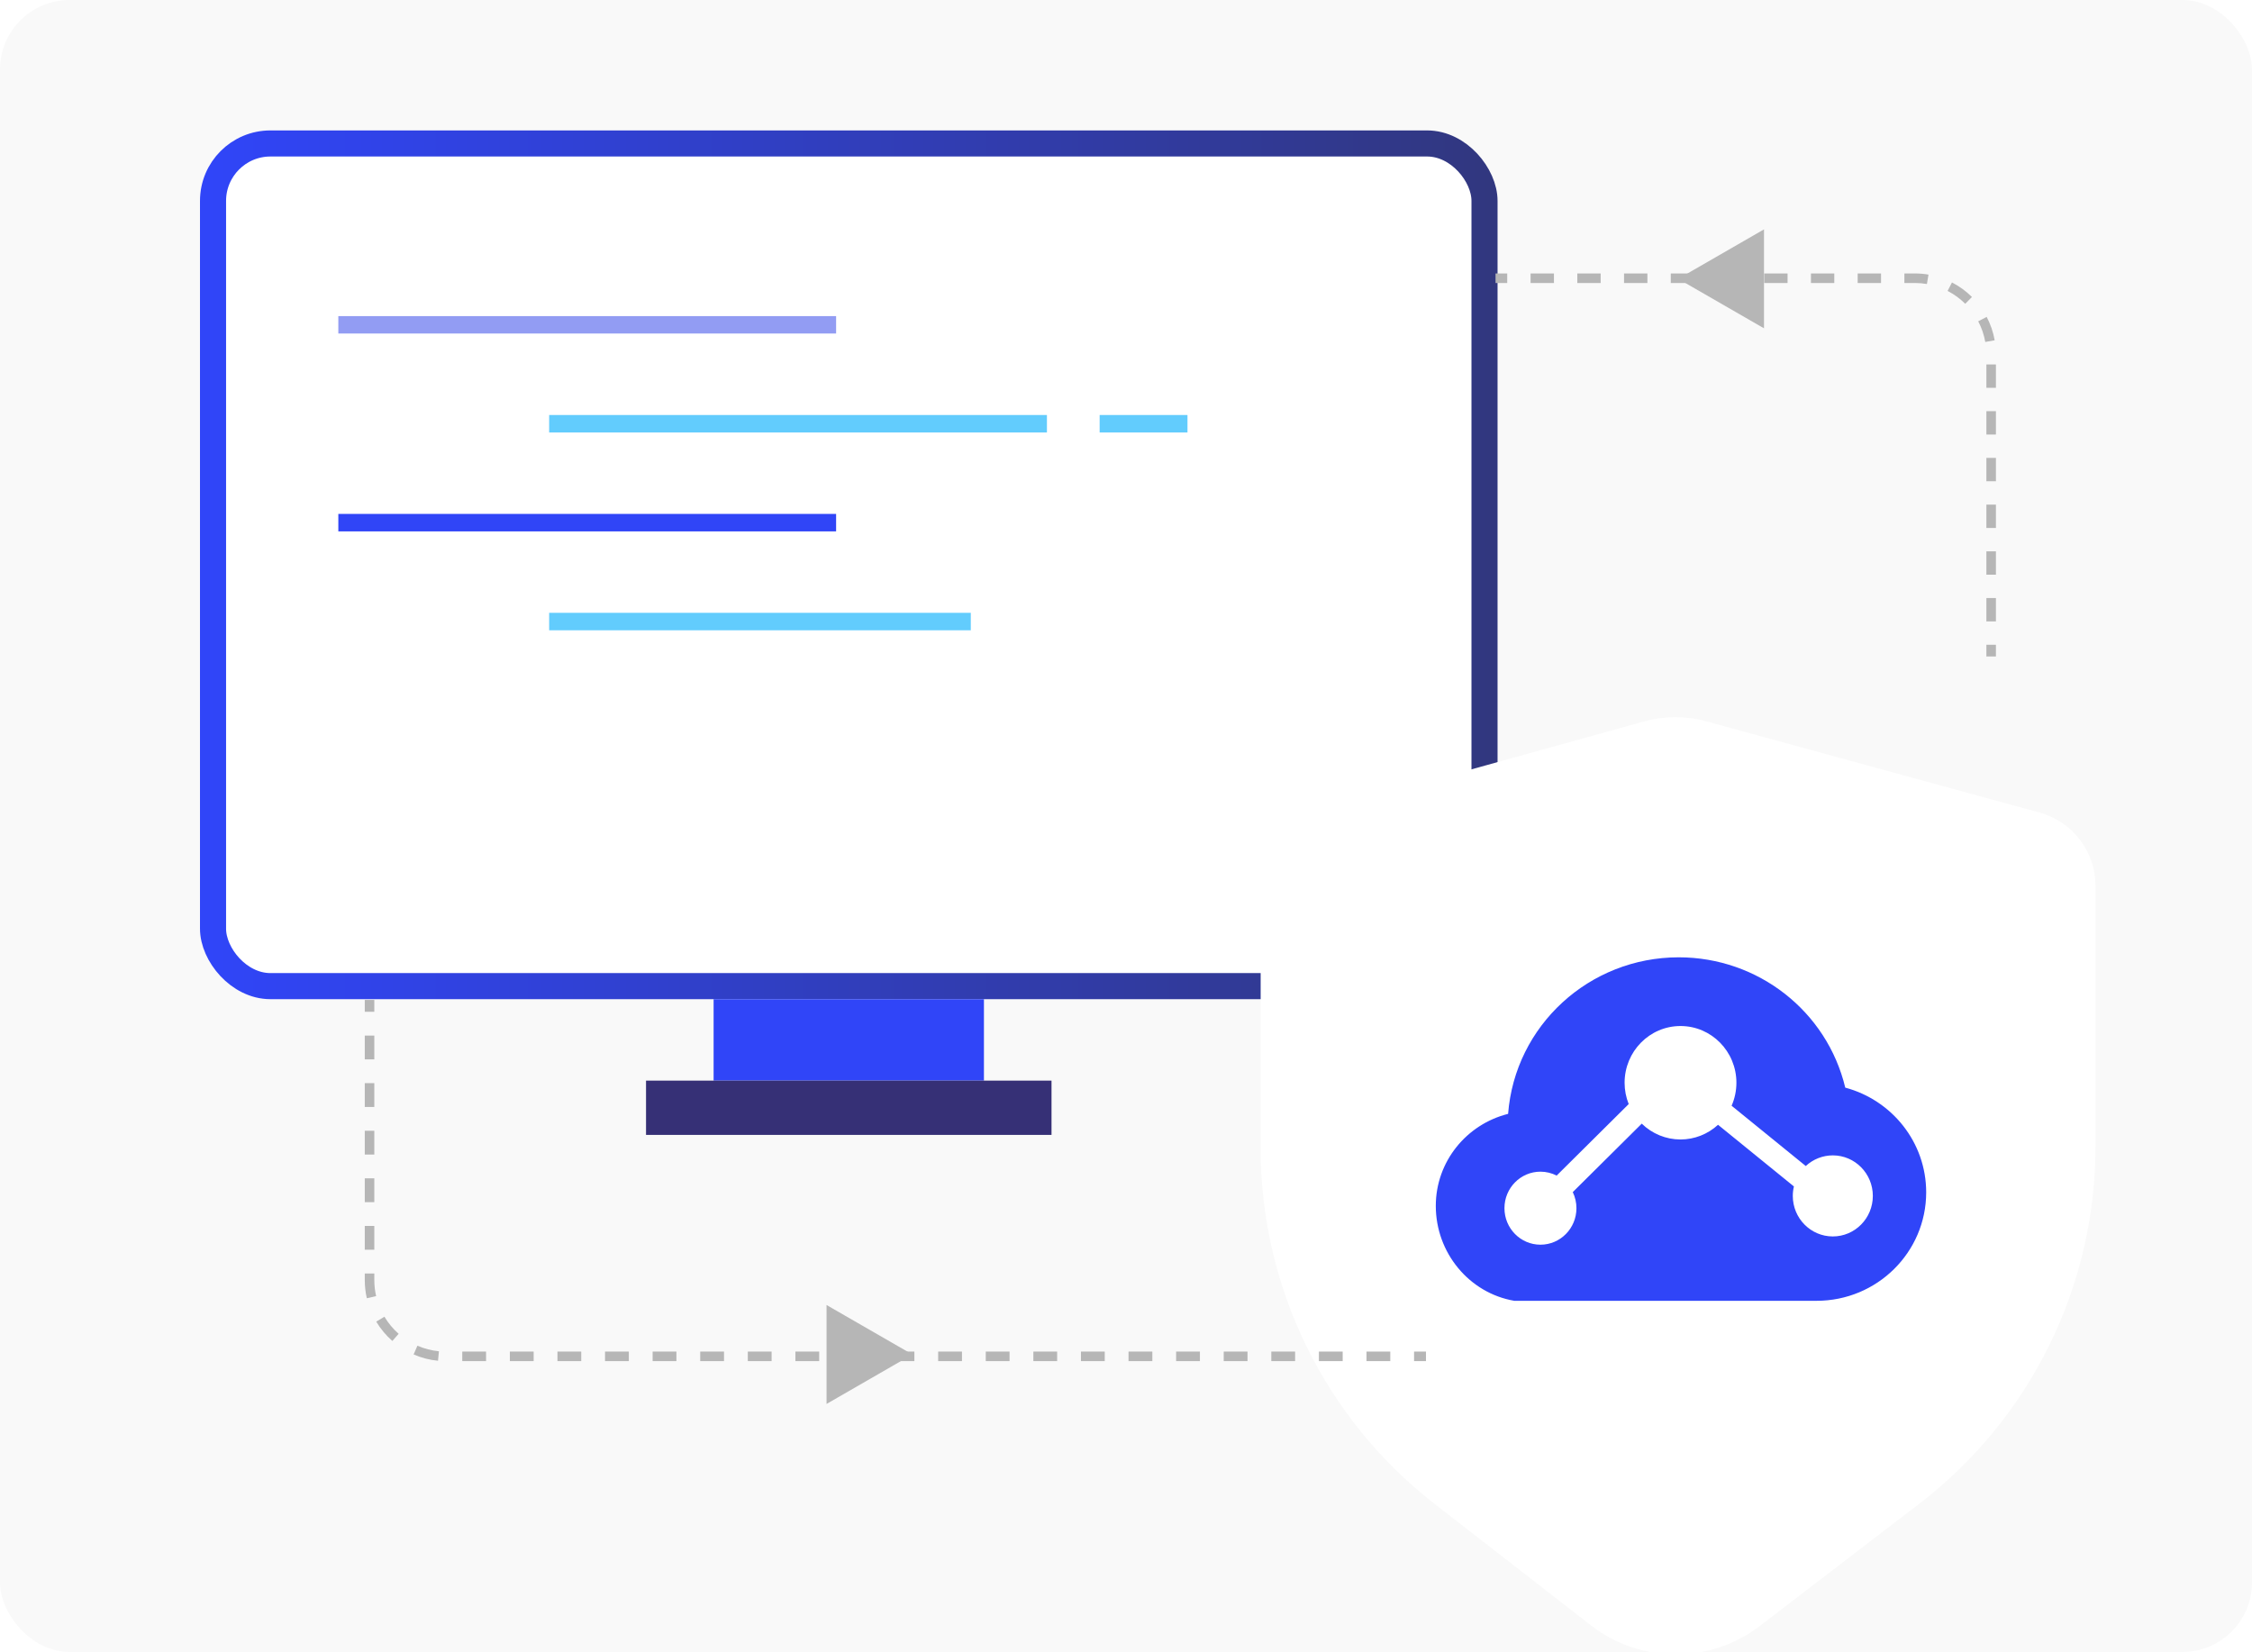 <svg fill="none" height="380" viewBox="0 0 518 380" width="518" xmlns="http://www.w3.org/2000/svg" xmlns:xlink="http://www.w3.org/1999/xlink"><clipPath id="a"><rect height="380" rx="16" width="518"/></clipPath><linearGradient id="b" x1="1" x2="0" y1=".5" y2=".5"><stop offset="0" stop-color="#31377f"/><stop offset="1" stop-color="#3045f8"/></linearGradient><filter id="c" color-interpolation-filters="sRGB" height="544.951" width="514.676" x="-161.325" y="-129.06"><feFlood flood-opacity="0" result="BackgroundImageFix"/><feColorMatrix in="SourceAlpha" type="matrix" values="0 0 0 0 0 0 0 0 0 0 0 0 0 0 0 0 0 0 127 0"/><feOffset dx="0" dy="32.265"/><feGaussianBlur stdDeviation="40.331"/><feColorMatrix type="matrix" values="0 0 0 0 0 0 0 0 0 0 0 0 0 0 0 0 0 0 0.06 0"/><feBlend in2="BackgroundImageFix" mode="normal" result="effect1_dropShadow"/><feBlend in="SourceGraphic" in2="effect1_dropShadow" mode="normal" result="shape"/></filter><clipPath id="d"><path d="m289.973 131.698h192.027v222.302h-192.027z"/></clipPath><g clip-path="url(#a)"><rect fill="#f9f9f9" height="380" rx="16" width="518"/><rect fill="#fff" height="199.838" rx="16.206" width="298.465" x="46" y="30"/><rect fill="none" height="193.838" rx="13.206" stroke="url(#b)" stroke-width="6" width="292.465" x="49" y="33"/><path d="m164.142 229.838h62.18v18.735h-62.18z" fill="#3045f8"/><path d="m148.597 248.572h93.27v12.49h-93.27z" fill="#363076"/><g filter="url(#c)"><g clip-path="url(#d)"><path d="m289.973 231.92c0 31.955 14.758 62.118 39.987 81.729l35.963 27.955c11.424 8.88 27.402 8.934 38.886.131l36.65-28.092c25.556-19.59 40.541-49.957 40.541-82.157v-59.984c0-7.875-5.267-14.777-12.862-16.857l-76.674-20.99c-4.678-1.281-9.617-1.272-14.291.026l-75.398 20.931c-7.566 2.1-12.802 8.988-12.802 16.84z" fill="#fff"/><path d="m386.143 187.943c-20.579 0-37.68 15.688-39.252 36.011-9.559 2.393-16.633 10.965-16.633 21.169 0 10.781 7.674 20.054 18.052 21.831h69.54c13.921 0 25.206-11.169 25.206-24.949 0-11.522-7.89-21.218-18.614-24.085-4.218-17.581-20.055-29.977-38.3-29.977zm13.261 28.853c0 1.823-.376 3.624-1.104 5.291l17.061 13.865c1.696-1.575 3.918-2.45 6.219-2.45 5.083 0 9.205 4.175 9.205 9.324 0 5.15-4.121 9.324-9.205 9.324-5.083 0-9.204-4.175-9.204-9.324 0-.734.086-1.465.255-2.179l-17.45-14.181c-2.364 2.173-5.445 3.38-8.635 3.38-3.321 0-6.52-1.308-8.914-3.644l-15.867 15.75c.556 1.151.845 2.415.845 3.697 0 4.638-3.707 8.399-8.279 8.399-4.573 0-8.28-3.76-8.28-8.399 0-4.638 3.707-8.399 8.28-8.399 1.294 0 2.572.308 3.728.899l16.571-16.449c-.623-1.558-.943-3.223-.943-4.904 0-7.207 5.757-13.049 12.859-13.049 7.102 0 12.859 5.842 12.859 13.049z" fill="#3045f8" fill-rule="evenodd"/></g></g><path d="m344 65.097h2.687v-2.195h-2.687zm8.061 0h5.374v-2.195h-5.374zm10.748 0h5.374v-2.195h-5.374zm10.748 0h5.374v-2.195h-5.374zm10.748 0h5.374v-2.195h-5.374zm10.748 0h5.374v-2.195h-5.374zm10.748 0h5.374v-2.195h-5.374zm10.748 0h5.374v-2.195h-5.374zm10.748 0h5.374v-2.195h-5.374zm13.149 0q1.405 0 2.779.233l.368-2.164q-1.556-.264-3.147-.264h-2.401v2.195zm7.537 1.823q2.253 1.163 4.058 2.955l1.546-1.558q-2.045-2.03-4.598-3.348zm7.043 6.992q1.182 2.247 1.625 4.746l2.161-.384q-.503-2.833-1.843-5.383zm1.88 9.916v5.374h2.194v-5.374zm0 10.748v5.374h2.194v-5.374zm0 10.748v5.374h2.194v-5.374zm0 10.748v5.374h2.194v-5.374zm0 10.748v5.374h2.194v-5.374zm0 10.748v5.374h2.194v-5.374zm0 10.748v2.687h2.194v-2.687z" fill="#b6b6b6" fill-rule="evenodd"/><path d="m328 313.097h2.737v-2.195h-2.737zm8.21 0h5.473v-2.195h-5.473zm10.947 0h5.473v-2.195h-5.473zm10.947 0h5.473v-2.195h-5.473zm10.947 0h5.473v-2.195h-5.473zm10.947 0h5.473v-2.195h-5.473zm10.947 0h5.473v-2.195h-5.473zm10.947 0h5.473v-2.195h-5.473zm10.947 0h5.473v-2.195h-5.473zm10.947 0h5.473v-2.195h-5.473zm10.947 0h5.474v-2.195h-5.474zm10.947 0h5.474v-2.195h-5.474zm10.947 0h5.473v-2.195h-5.473zm10.947 0h5.473v-2.195h-5.473zm10.947 0h5.473v-2.195h-5.473zm10.946 0h5.474v-2.195h-5.474zm10.947 0h5.474v-2.195h-5.474zm10.947 0h5.473v-2.195h-5.473zm10.947 0h5.473v-2.195h-5.473zm10.947 0h5.473v-2.195h-5.473zm10.946 0h5.474v-2.195h-5.474zm10.841.076q2.579.248 4.949 1.276l.873-2.013q-2.687-1.166-5.612-1.447zm9.265 4.016q1.946 1.71 3.273 3.928l1.883-1.127q-1.504-2.513-3.707-4.45zm5.598 12.367v1.499h2.194v-1.499q0-2.131-.472-4.19l-2.139.491q.417 1.817.417 3.699zm0 6.973v5.473h2.194v-5.473zm0 10.947v5.473h2.194v-5.473zm0 10.947v5.473h2.194v-5.473zm0 10.947v5.473h2.194v-5.473zm0 10.947v5.473h2.194v-5.473zm0 10.947v2.737h2.194v-2.737z" fill="#b6b6b6" fill-rule="evenodd" transform="matrix(-1 0 0 -1 656 624)"/><path d="m77.822 72.708h114.497v4.015h-114.497z" fill="#929cf3"/><path d="m77.822 118.215h114.497v4.015h-114.497z" fill="#3045f7"/><g fill="#62ccfd"><path d="m126.315 140.968h96.986v4.015h-96.986z"/><path d="m126.315 95.462h114.497v4.015h-114.497z"/><path d="m252.935 95.462h20.205v4.015h-20.205z"/></g><path d="m399.141 77.282 11.38 19.751h-22.761z" fill="#b6b6b6" transform="matrix(0 -1 1 0 308.718 463.282)"/><path d="m223.011 324.706 11.38 19.751h-22.761z" fill="#b6b6b6" transform="matrix(0 -1 -1 0 534.576 534.576)"/></g></svg>